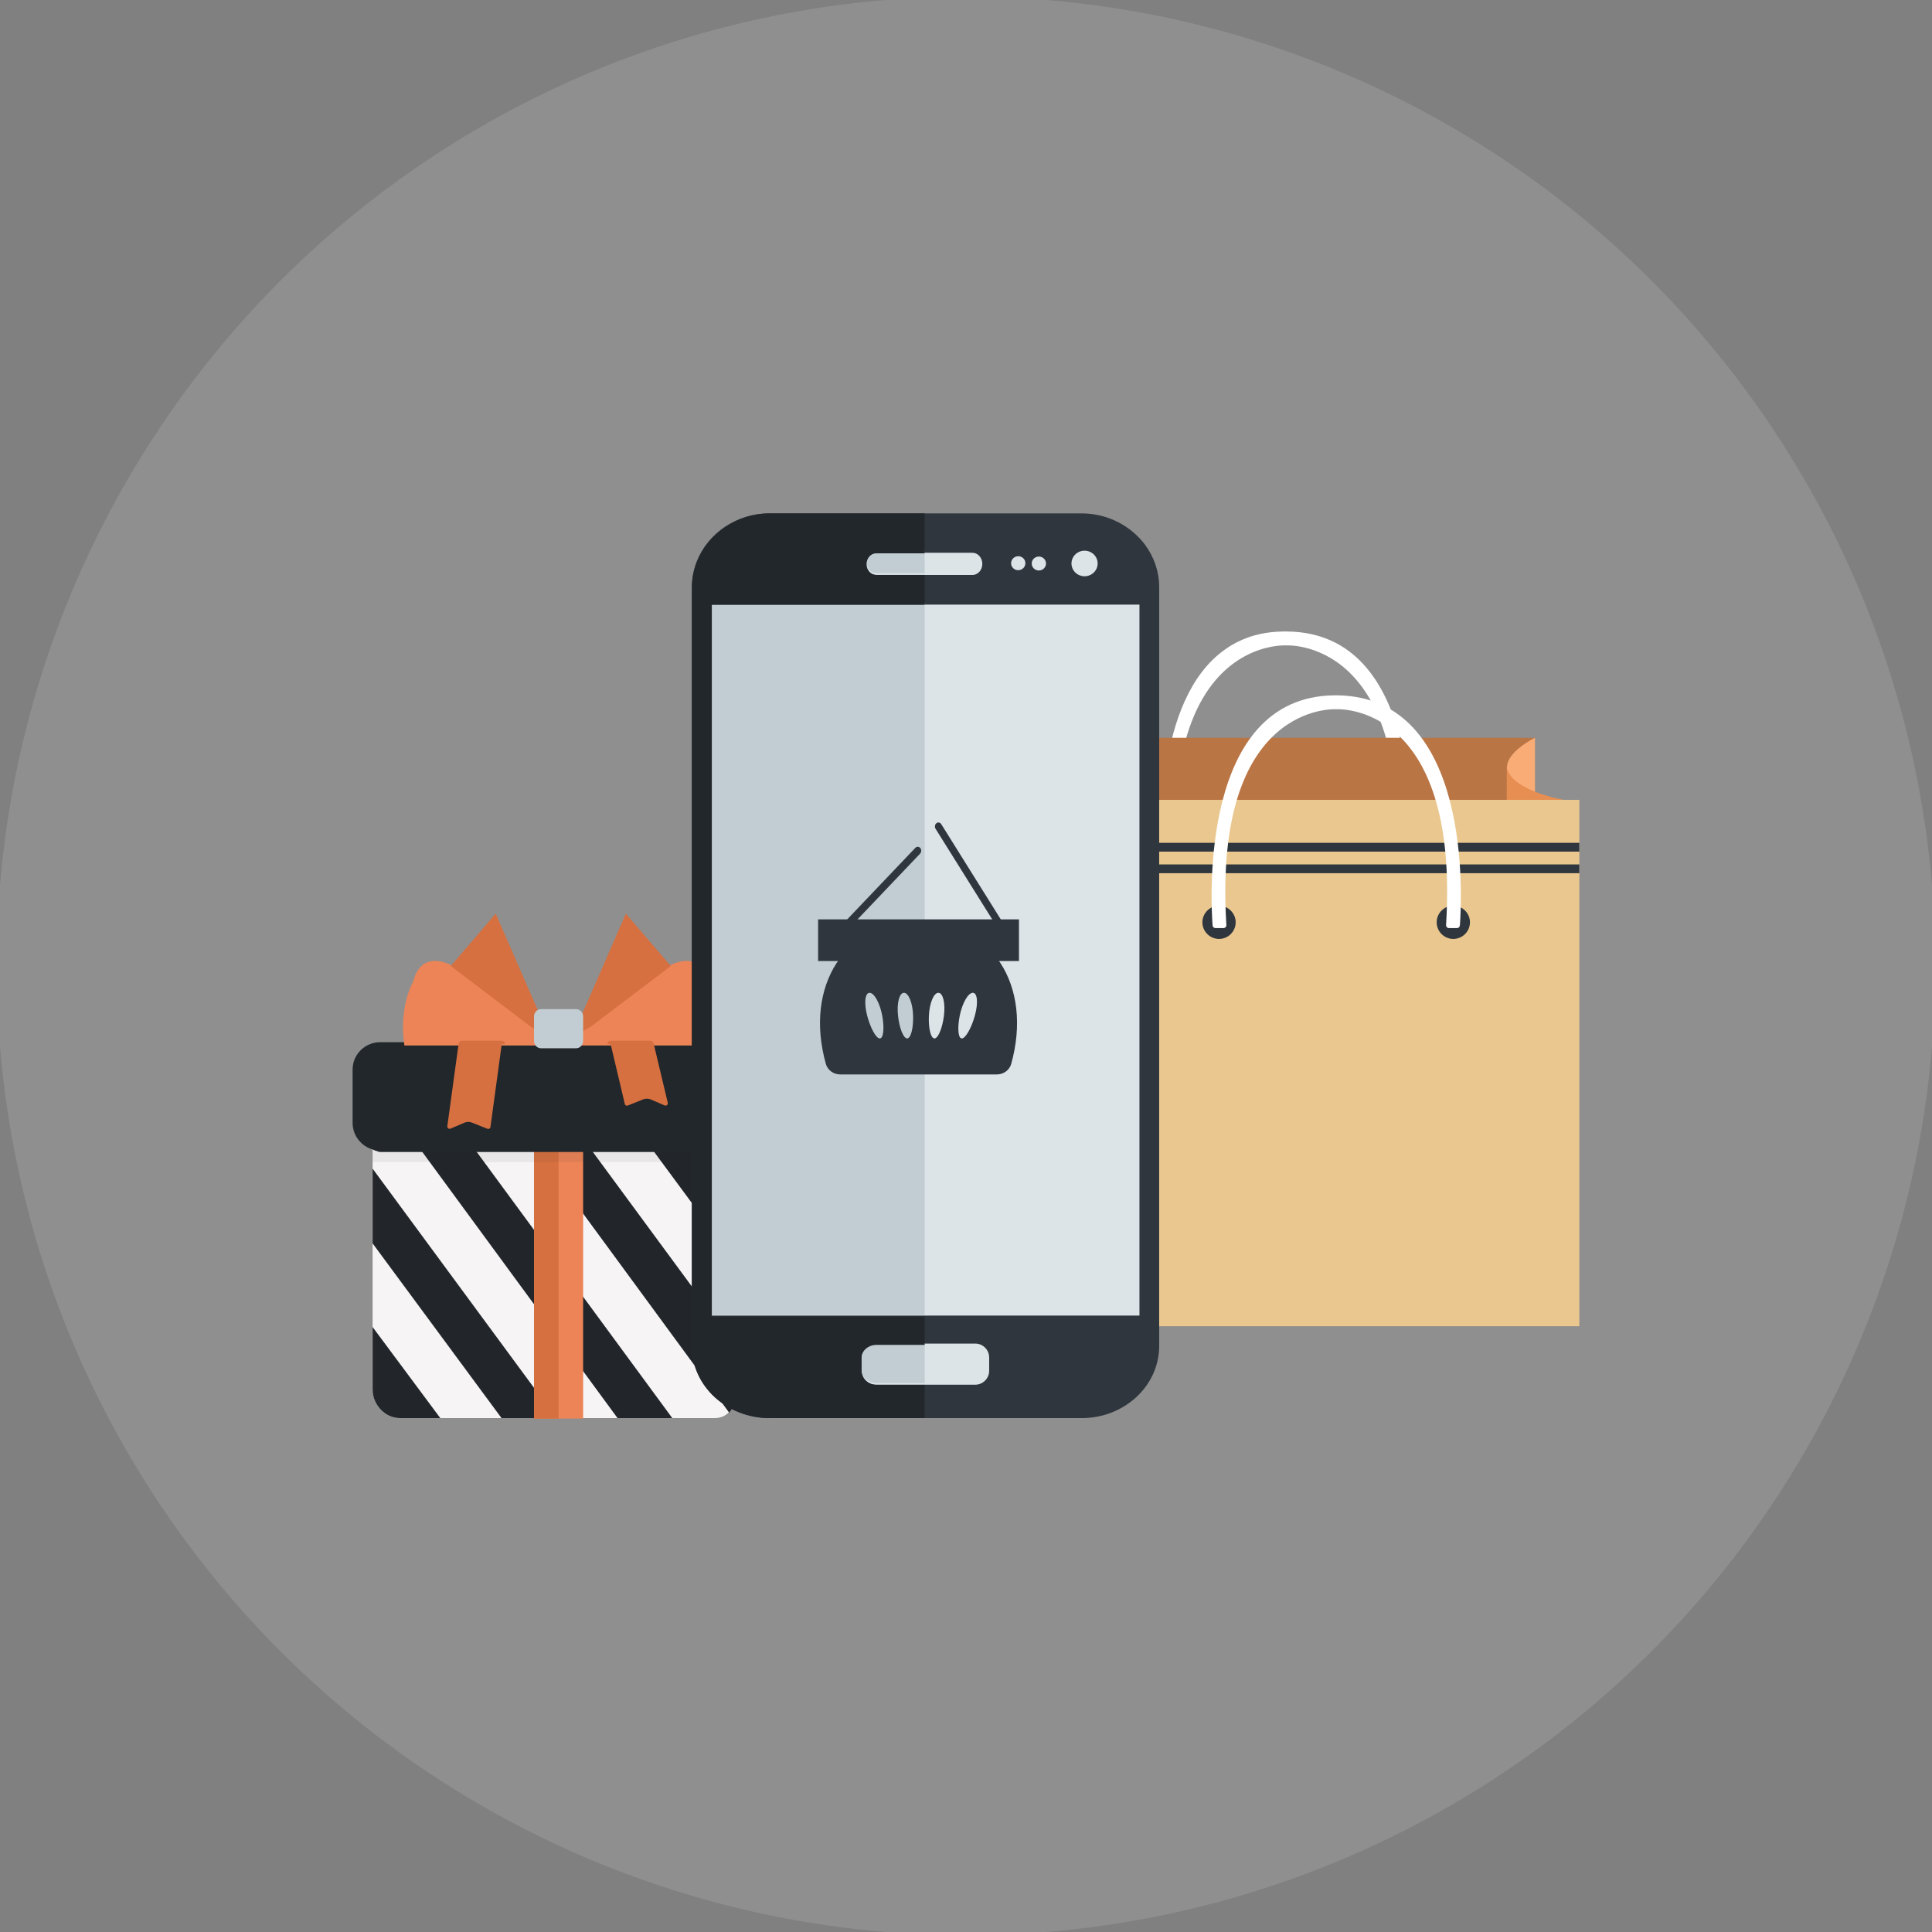 <?xml version="1.0" encoding="utf-8"?>
<!-- Generator: Adobe Illustrator 16.0.0, SVG Export Plug-In . SVG Version: 6.00 Build 0)  -->
<!DOCTYPE svg PUBLIC "-//W3C//DTD SVG 1.1//EN" "http://www.w3.org/Graphics/SVG/1.1/DTD/svg11.dtd">
<svg version="1.1" id="Layer_1" xmlns="http://www.w3.org/2000/svg" xmlns:xlink="http://www.w3.org/1999/xlink" x="0px" y="0px"
	 width="84.148px" height="84.148px" viewBox="0 0 84.148 84.148" enable-background="new 0 0 84.148 84.148" xml:space="preserve">
<rect x="0" y="0" width="84.148" height="84.148" fill="#808080" stroke="none"/>
<g>
	<circle opacity="0.22" fill="#C6C5C5" cx="42.074" cy="42.074" r="42.22"/>
	<g>
		<g>
			<path fill="#FFFFFF" d="M61.412,37.525c-0.004,0.067-0.07,0.119-0.137,0.119h-0.348c-0.074,0-0.131-0.062-0.127-0.137
				c0.596-9.741-4.783-9.396-4.783-9.396v-0.009l-0.002,0.009c0,0-0.666-0.043-1.504,0.327c-0.1,0.044-0.199,0.092-0.301,0.148
				c-1.502,0.815-3.338,3.013-2.979,8.921c0.004,0.074-0.053,0.137-0.127,0.137h-0.348c-0.066,0-0.123-0.052-0.127-0.119
				c-0.066-0.927-0.391-7.054,2.736-9.243c0.084-0.059,0.16-0.113,0.248-0.165c0.633-0.378,1.363-0.604,2.307-0.612v-0.001
				c0,0,0.057,0,0.072,0s0.07,0,0.07,0v0.001C61.933,27.561,61.494,36.396,61.412,37.525z"/>
			<rect x="45.732" y="32.134" fill="#BA7545" width="21.119" height="22.928"/>
			<path fill="#F9AC76" d="M66.857,32.134c0,0-2.752,1.312,0,2.422V32.134z"/>
			<path fill="#E78E52" d="M65.627,33.437v1.4l2.494,0.002C68.121,34.84,65.844,34.454,65.627,33.437z"/>
			<path fill="#E78E52" d="M49.205,33.546l-0.018,1.273h-1.516C47.672,34.819,49.224,34.187,49.205,33.546z"/>
			<path fill="#F9AC76" d="M45.779,32.134v23c1.594,0.127,1.988,1.821,1.988,1.821l-0.061-22.118
				C52.054,33.029,45.779,32.134,45.779,32.134z"/>
			<rect x="47.67" y="34.837" fill="#EAC78E" width="21.117" height="22.926"/>
			<path fill="#2F363E" d="M53.095,40.895L53.095,40.895c-0.398,0-0.725-0.325-0.725-0.724l0,0c0-0.397,0.326-0.723,0.725-0.723l0,0
				c0.396,0,0.725,0.326,0.725,0.723l0,0C53.82,40.571,53.492,40.895,53.095,40.895z"/>
			<path fill="#2F363E" d="M63.297,40.895L63.297,40.895c-0.396,0-0.723-0.325-0.723-0.724l0,0c0-0.398,0.326-0.724,0.723-0.724l0,0
				c0.4,0,0.727,0.326,0.727,0.724l0,0C64.023,40.571,63.697,40.895,63.297,40.895z"/>
			<rect x="47.67" y="36.709" fill="#2F363E" width="21.117" height="0.383"/>
			<rect x="47.67" y="37.65" fill="#2F363E" width="21.117" height="0.382"/>
			<path fill="#FFFFFF" d="M63.459,40.423h-0.348c-0.076,0-0.133-0.062-0.127-0.136c0.594-9.742-4.785-9.396-4.785-9.396v-0.009
				v0.009c0,0-5.379-0.346-4.785,9.396c0.006,0.073-0.053,0.136-0.127,0.136h-0.346c-0.068,0-0.125-0.051-0.127-0.118
				c-0.084-1.13-0.543-9.964,5.305-10.02v-0.001c0.055,0,0.041,0,0.055,0c0.016,0,0.055,0,0.055,0v0.001
				c5.9,0.056,5.441,8.89,5.357,10.02C63.58,40.371,63.525,40.423,63.459,40.423z"/>
		</g>
		<path fill="#F6F4F4" d="M32.091,48.288v12.245c0,0.375-0.117,0.727-0.333,0.965c-0.153,0.171-0.374,0.267-0.639,0.267H17.406
			c-0.64,0-1.177-0.591-1.177-1.231V48.288c0-0.265,0.101-0.498,0.248-0.698c0.208-0.285,0.555-0.458,0.929-0.458h13.712
			c0.07,0,0.136-0.009,0.198,0.004c0.46,0.095,0.717,0.506,0.756,1.011C32.077,48.194,32.091,48.237,32.091,48.288z"/>
		<g>
			<path fill="#22272B" d="M19.176,61.764h-1.77c-0.64,0-1.177-0.591-1.177-1.231V57.8L19.176,61.764z"/>
			<path opacity="0.1" fill="#22272B" d="M19.176,61.764h-1.77c-0.64,0-1.177-0.591-1.177-1.231V57.8L19.176,61.764z"/>
		</g>
		<g>
			<polygon fill="#22272B" points="24.228,61.764 21.844,61.764 16.229,54.155 16.229,50.902 			"/>
			<polygon opacity="0.1" fill="#22272B" points="24.228,61.764 21.844,61.764 16.229,54.155 16.229,50.902 			"/>
		</g>
		<g>
			<path fill="#22272B" d="M29.28,61.764h-2.383L16.492,47.58c0.208-0.286,0.54-0.448,0.914-0.448h1.123L29.28,61.764z"/>
			<path opacity="0.1" fill="#22272B" d="M29.28,61.764h-2.383L16.492,47.58c0.208-0.286,0.54-0.448,0.914-0.448h1.123L29.28,61.764
				z"/>
		</g>
		<g>
			<path fill="#22272B" d="M32.091,58.693v1.84c0,0.375-0.117,0.753-0.333,0.993l-10.56-14.395h2.383L32.091,58.693z"/>
			<path opacity="0.1" fill="#22272B" d="M32.091,58.693v1.84c0,0.375-0.117,0.753-0.333,0.993l-10.56-14.395h2.383L32.091,58.693z"
				/>
		</g>
		<g>
			<polygon fill="#22272B" points="32.091,51.792 32.091,55.048 26.249,47.132 28.633,47.132 			"/>
			<polygon opacity="0.1" fill="#22272B" points="32.091,51.792 32.091,55.048 26.249,47.132 28.633,47.132 			"/>
		</g>
		<rect x="23.259" y="50.122" fill="#EC8457" width="2.139" height="11.664"/>
		<rect x="23.259" y="50.122" fill="#D67040" width="1.069" height="11.664"/>
		<path opacity="0.07" fill="#231F20" d="M33.177,46.583v2.326c0,0.514-0.331,0.953-0.791,1.118
			c-0.033,0.013-0.056,0.024-0.091,0.033c-0.07,0.018-0.205,0.03-0.205,0.034v0.516H16.229v-0.552
			c-0.508-0.135-0.869-0.599-0.869-1.149v-2.326c0-0.655,0.541-1.189,1.198-1.189h15.42C32.635,45.393,33.177,45.927,33.177,46.583z
			"/>
		<path fill="#22272B" d="M33.177,46.583v2.326c0,0.514-0.331,0.953-0.791,1.118c-0.033,0.013-0.068,0.024-0.103,0.033
			c-0.07,0.018-0.142,0.067-0.216,0.071c-0.029,0.004-0.061,0.043-0.09,0.043h-15.42c-0.069,0-0.137-0.043-0.203-0.056
			c-0.033-0.006-0.066-0.032-0.098-0.04c-0.001,0-0.006-0.009-0.008-0.009c-0.51-0.138-0.89-0.61-0.89-1.161v-2.326
			c0-0.655,0.541-1.189,1.198-1.189h15.42C32.635,45.393,33.177,45.927,33.177,46.583z"/>
		<path fill="#EC8457" d="M23.623,44.776l-3.239-2.29c0,0-1.912-1.595-2.396,0.28c0,0-0.634,1.105-0.375,2.771h6.342
			C23.955,45.538,23.598,45.302,23.623,44.776z"/>
		<polygon fill="#D67040" points="19.633,42.074 21.591,39.792 23.613,44.435 23.726,45.066 23.119,44.717 		"/>
		<path fill="#EC8457" d="M25.228,44.776l3.238-2.29c0,0,1.911-1.595,2.396,0.28c0,0,0.634,1.105,0.375,2.771h-6.342
			C24.895,45.538,25.251,45.302,25.228,44.776z"/>
		<polygon fill="#D67040" points="29.216,42.074 27.259,39.792 25.237,44.435 25.124,45.066 25.73,44.717 		"/>
		<path fill="#D67040" d="M21.853,45.479h0.138c0.001-0.005,0.001-0.009,0.001-0.013c0-0.076-0.062-0.138-0.139-0.138h-0.165h-0.055
			h-1.498c-0.091,0-0.165,0.074-0.165,0.164l-0.487,3.562c0,0.09,0.069,0.135,0.152,0.099l0.604-0.26
			c0.083-0.036,0.22-0.038,0.304-0.003l0.67,0.268c0.084,0.035,0.153-0.014,0.153-0.104L21.853,45.479z"/>
		<path fill="#D67040" d="M26.597,45.479h-0.139c0-0.005-0.001-0.009-0.001-0.013c0-0.076,0.062-0.138,0.14-0.138h0.165h0.055h1.498
			c0.091,0,0.165,0.074,0.165,0.164l0.607,2.55c0,0.09-0.069,0.135-0.151,0.1l-0.605-0.261c-0.083-0.035-0.22-0.037-0.303-0.004
			l-0.671,0.269c-0.084,0.033-0.153-0.014-0.153-0.104L26.597,45.479z"/>
		<path fill="#C1CDD2" d="M25.398,45.34c0,0.176-0.138,0.318-0.308,0.318h-1.524c-0.169,0-0.307-0.143-0.307-0.318v-1.068
			c0-0.176,0.138-0.319,0.307-0.319h1.524c0.17,0,0.308,0.144,0.308,0.319V45.34z"/>
		<path fill="#2F363E" d="M50.488,25.56v33.063c0,1.742-1.52,3.142-3.371,3.142H33.504c-1.85,0-3.369-1.399-3.369-3.142V25.56
			c0-0.392,0.084-0.787,0.223-1.133c0.477-1.195,1.711-2.066,3.146-2.066h13.613c1.145,0,2.164,0.561,2.77,1.386
			C50.26,24.256,50.488,24.893,50.488,25.56z"/>
		<path fill="#DDE4E8" d="M42.785,24.561c0,0.267-0.193,0.482-0.43,0.482h-4.21c-0.236,0-0.427-0.215-0.427-0.482l0,0
			c0-0.268,0.191-0.485,0.427-0.485h4.21C42.592,24.076,42.785,24.293,42.785,24.561L42.785,24.561z"/>
		<ellipse fill="#DDE4E8" cx="47.238" cy="24.542" rx="0.57" ry="0.557"/>
		
			<ellipse transform="matrix(1 -0.03 0.03 1 -0.713 1.361)" fill="#DDE4E8" cx="45.224" cy="24.54" rx="0.311" ry="0.304"/>
		<path fill="#DDE4E8" d="M44.66,24.522c0.006,0.168-0.131,0.308-0.303,0.313s-0.314-0.127-0.32-0.295
			c-0.002-0.168,0.133-0.309,0.303-0.313C44.513,24.222,44.656,24.353,44.66,24.522z"/>
		<rect x="30.995" y="26.334" fill="#DDE4E8" width="18.634" height="30.966"/>
		<path fill="#DDE4E8" d="M42.478,60.31h-4.335c-0.334,0-0.606-0.273-0.606-0.607v-0.579c0-0.333,0.272-0.605,0.606-0.605h4.335
			c0.334,0,0.605,0.272,0.605,0.605v0.579C43.084,60.037,42.812,60.31,42.478,60.31z"/>
		<path fill="#C1CDD2" d="M37.743,24.498c0,0.267,0.191,0.47,0.427,0.47h2.105v-0.941H38.17
			C37.934,24.027,37.743,24.231,37.743,24.498z"/>
		<rect x="31.004" y="26.272" fill="#C1CDD2" width="9.271" height="31.001"/>
		<path fill="#C1CDD2" d="M37.523,59.081v0.577c0,0.334,0.313,0.584,0.646,0.584h2.107v-1.738h-2.107
			C37.836,58.504,37.523,58.746,37.523,59.081z"/>
		<path fill="#22272B" d="M38.168,60.314c-0.332,0-0.646-0.251-0.646-0.585V59.15c0-0.334,0.313-0.573,0.646-0.573h2.107v-1.232
			h-9.271v-31h9.271V25.04H38.17c-0.236,0-0.427-0.203-0.427-0.47s0.191-0.471,0.427-0.471h2.105v-1.739H33.53
			c-1.851,0-3.395,1.482-3.395,3.226v33.06c0,1.746,1.543,3.118,3.395,3.118h6.746v-1.45H38.168z"/>
		<g>
			<g>
				<g>
					<rect x="35.632" y="40.043" fill="#2F363E" width="8.749" height="1.815"/>
					<g>
						<g>
							<path fill="#2F363E" d="M40.006,40.118c3.176,0,4.992,2.799,4.037,6.22l0,0c-0.076,0.271-0.332,0.459-0.625,0.459h-6.823
								c-0.292,0-0.549-0.188-0.625-0.459l0,0C35.014,42.917,36.83,40.118,40.006,40.118z M41.802,44.235
								c-0.11,0.547-0.07,0.994,0.09,0.994s0.416-0.447,0.568-0.994c0.152-0.547,0.112-0.994-0.089-0.994
								C42.168,43.241,41.912,43.688,41.802,44.235z M40.458,44.235c-0.026,0.547,0.083,0.994,0.243,0.994
								c0.159,0,0.345-0.447,0.413-0.994c0.067-0.547-0.042-0.994-0.243-0.994C40.669,43.241,40.484,43.688,40.458,44.235z
								 M39.113,44.235c0.058,0.547,0.237,0.994,0.397,0.994s0.277-0.447,0.26-0.994s-0.196-0.994-0.397-0.994
								C39.171,43.241,39.054,43.688,39.113,44.235z M37.769,44.235c0.143,0.547,0.391,0.994,0.55,0.994
								c0.16,0,0.208-0.447,0.106-0.994s-0.35-0.994-0.55-0.994C37.674,43.241,37.626,43.688,37.769,44.235z"/>
						</g>
					</g>
					<path fill="#2F363E" d="M36.297,40.912L36.297,40.912c-0.057-0.069-0.053-0.179,0.009-0.244l3.562-3.741
						c0.062-0.065,0.158-0.061,0.215,0.009l0,0c0.057,0.07,0.052,0.18-0.009,0.245l-3.562,3.743
						C36.45,40.987,36.354,40.982,36.297,40.912z"/>
					<path fill="#2F363E" d="M43.924,40.877L43.924,40.877c0.068-0.055,0.084-0.164,0.035-0.241l-2.962-4.739
						c-0.049-0.078-0.145-0.096-0.213-0.041l0,0c-0.067,0.055-0.084,0.164-0.036,0.241l2.963,4.738
						C43.76,40.915,43.853,40.932,43.924,40.877z"/>
				</g>
			</g>
		</g>
	</g>
</g>
</svg>

